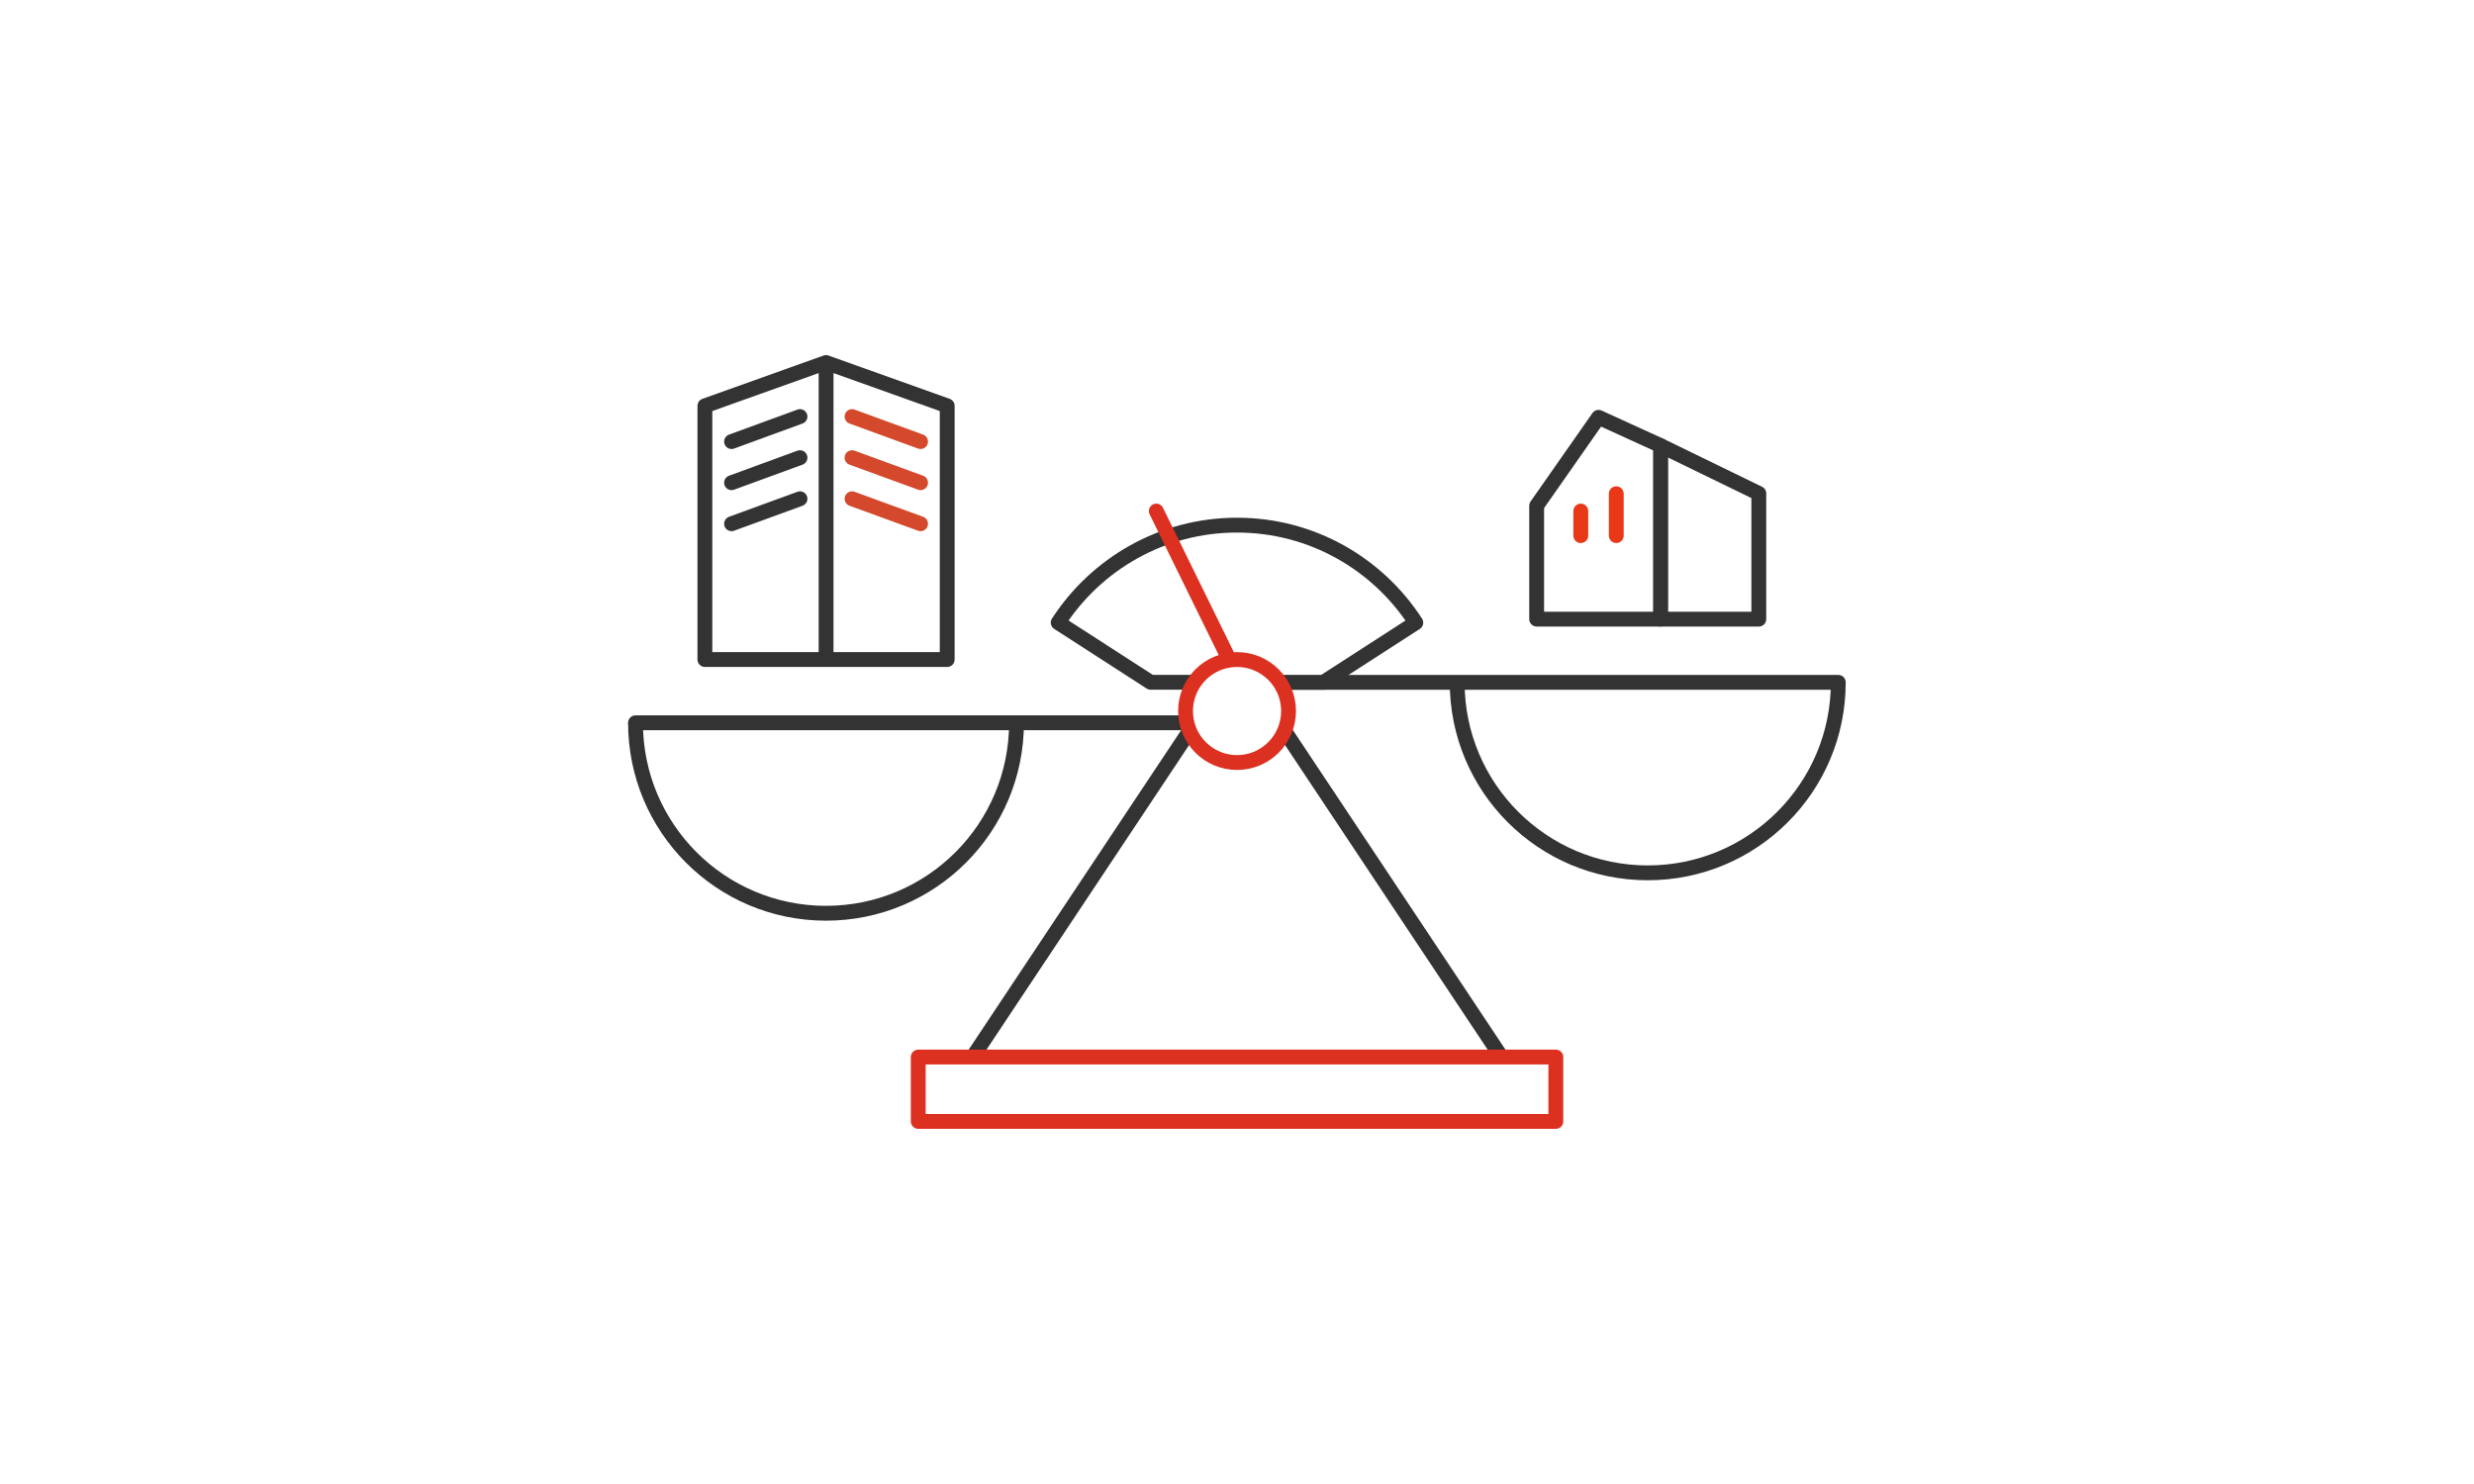 <?xml version="1.0" encoding="UTF-8"?>
<svg id="_レイヤー_2" data-name="レイヤー 2" xmlns="http://www.w3.org/2000/svg" viewBox="0 0 500 300">
  <defs>
    <style>
      .cls-1 {
        stroke-miterlimit: 10;
      }

      .cls-1, .cls-2, .cls-3, .cls-4, .cls-5, .cls-6, .cls-7 {
        stroke-width: 3px;
      }

      .cls-1, .cls-3, .cls-5, .cls-8 {
        fill: #fff;
      }

      .cls-1, .cls-5, .cls-7 {
        stroke: #333;
      }

      .cls-2 {
        stroke: #d4482b;
      }

      .cls-2, .cls-3, .cls-4, .cls-5, .cls-6, .cls-7 {
        stroke-linecap: round;
        stroke-linejoin: round;
      }

      .cls-2, .cls-4, .cls-6, .cls-7 {
        fill: none;
      }

      .cls-3, .cls-6 {
        stroke: #dc3021;
      }

      .cls-4 {
        stroke: #e93817;
      }

      .cls-8 {
        stroke-width: 0px;
      }
    </style>
  </defs>
  <g id="_レイヤー_2-2" data-name=" レイヤー 2">
    <rect class="cls-8" width="500" height="300"/>
    <g id="_レイヤー_3" data-name=" レイヤー 3">
      <g>
        <path class="cls-1" d="M371.52,137.94c0,21.27-17.24,38.51-38.51,38.51s-38.51-17.24-38.51-38.51"/>
        <path class="cls-1" d="M205.44,146.11c0,21.27-17.24,38.51-38.51,38.51s-38.49-17.24-38.49-38.51"/>
        <line class="cls-7" x1="250.96" y1="137.94" x2="371.52" y2="137.94"/>
        <line class="cls-7" x1="128.44" y1="146.11" x2="249.01" y2="146.11"/>
        <polygon class="cls-5" points="250.01 133.33 195.97 214.6 304.06 214.6 250.01 133.33"/>
        <path class="cls-5" d="M267.45,137.94l18.69-12.06c-7.67-11.86-20.97-19.72-36.14-19.72s-28.47,7.87-36.14,19.71l18.69,12.06h34.89Z"/>
        <line class="cls-6" x1="233.69" y1="103.31" x2="248.49" y2="133.46"/>
        <circle class="cls-3" cx="250.01" cy="143.74" r="10.41"/>
        <rect class="cls-3" x="185.58" y="213.69" width="128.86" height="13.01"/>
        <g>
          <polyline class="cls-7" points="166.95 133.33 142.46 133.33 142.46 82.04 166.95 73.29 166.95 133.33 191.43 133.33 191.43 82.04 166.95 73.29"/>
          <line class="cls-2" x1="186.05" y1="89.27" x2="172.2" y2="84.21"/>
          <line class="cls-2" x1="186.05" y1="97.58" x2="172.2" y2="92.52"/>
          <line class="cls-2" x1="186.05" y1="105.88" x2="172.2" y2="100.83"/>
          <line class="cls-7" x1="147.85" y1="89.27" x2="161.68" y2="84.21"/>
          <line class="cls-7" x1="147.85" y1="97.58" x2="161.68" y2="92.52"/>
          <line class="cls-7" x1="147.85" y1="105.88" x2="161.68" y2="100.83"/>
        </g>
        <g>
          <polygon class="cls-5" points="335.59 90.08 335.59 125.16 355.46 125.16 355.46 99.75 335.59 90.08"/>
          <polygon class="cls-5" points="335.59 125.16 310.56 125.16 310.56 102.24 323.07 84.36 335.59 90.08 335.59 125.16"/>
          <g>
            <line class="cls-4" x1="326.65" y1="108.28" x2="326.65" y2="99.81"/>
            <line class="cls-4" x1="319.48" y1="103.31" x2="319.48" y2="108.28"/>
          </g>
        </g>
      </g>
    </g>
  </g>
</svg>